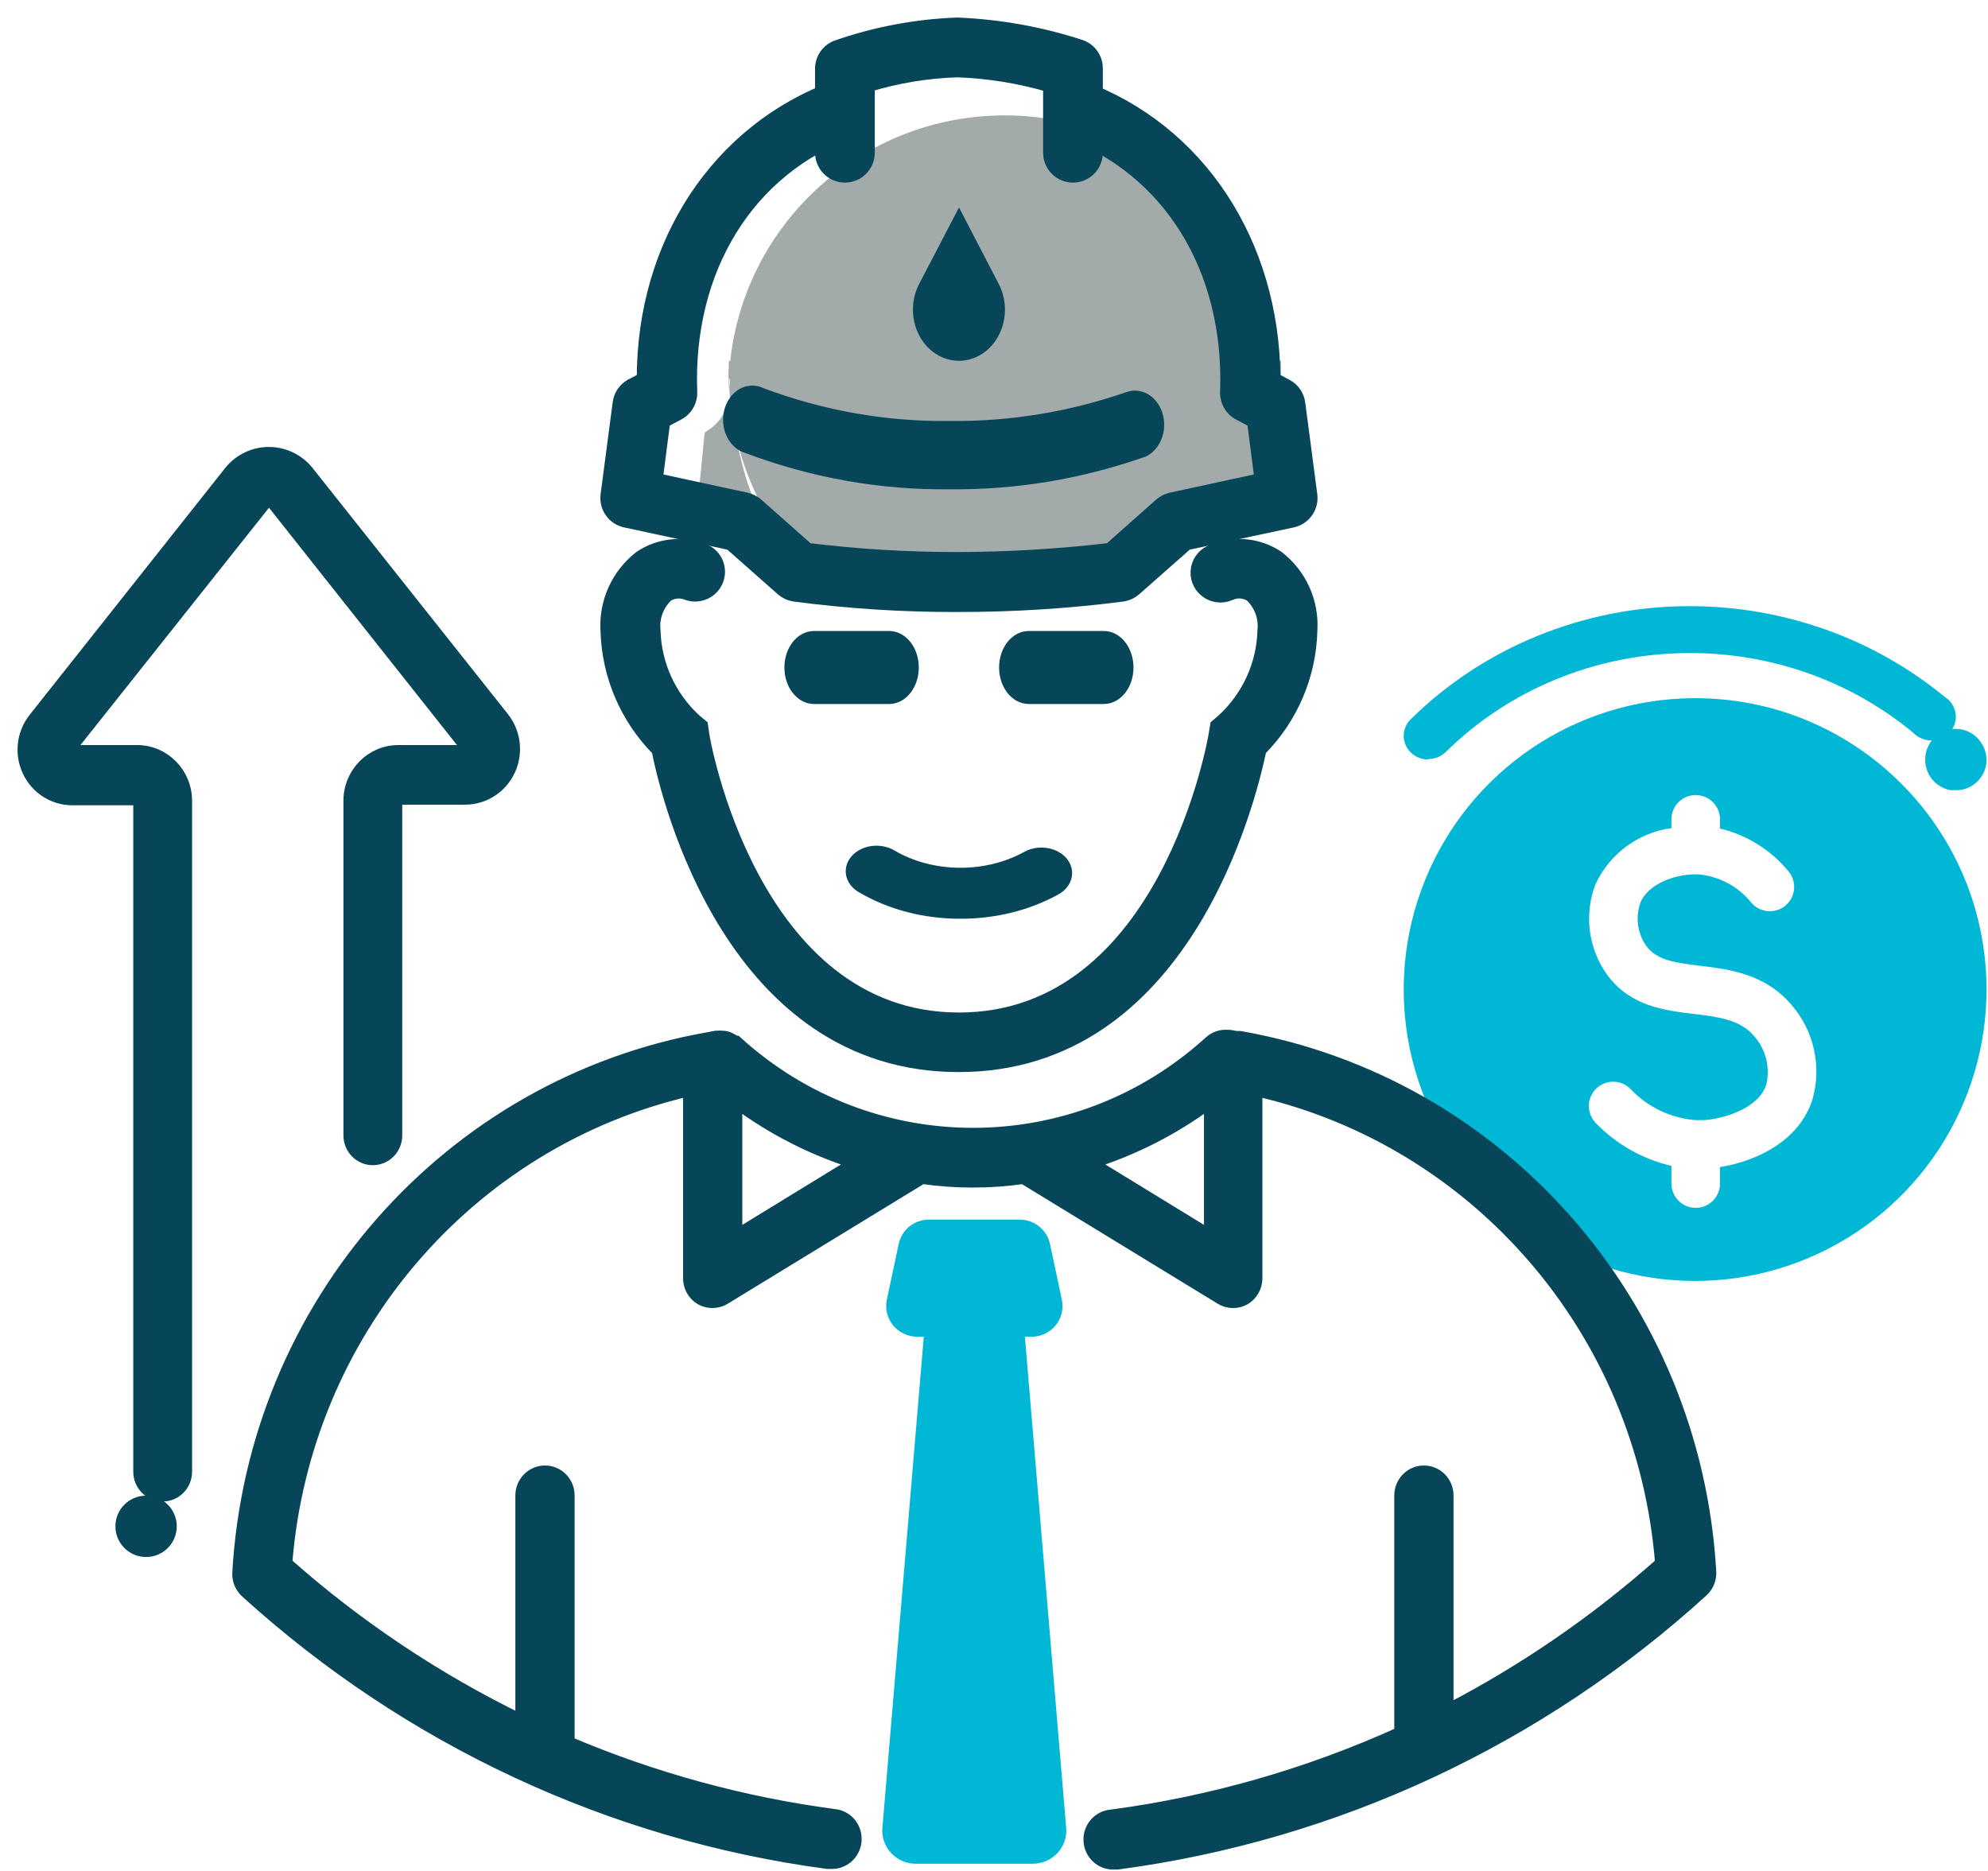 <?xml version="1.0" encoding="utf-8"?>
<svg xmlns="http://www.w3.org/2000/svg" xmlns:xlink="http://www.w3.org/1999/xlink" width="85px" height="80px" viewBox="0 0 85 80" version="1.1">
    
    <title>6C0A3489-C85F-409E-B22C-EA1A9039D123</title>
    <desc>Created with sketchtool.</desc>
    <g id="Homepage" stroke="none" stroke-width="1" fill="none" fill-rule="evenodd">
        <g id="Home-Page" transform="translate(-679, -3197)" fill-rule="nonzero">
            <g id="Solutions" transform="translate(-5, 2905)">
                <g id="2" transform="translate(542, 251)">
                    <g id="Asset-663" transform="translate(143, 40)">
                        <g transform="translate(0, 2)">
                            <path d="M71.378,28.854 C66.338,28.894 61.819,31.966 59.928,36.638 C58.038,41.31 59.148,46.661 62.741,50.196 C66.335,53.73 71.704,54.751 76.343,52.782 C80.983,50.814 83.98,46.244 83.936,41.204 C83.876,34.327 78.256,28.799 71.378,28.854 L71.378,28.854 Z M76.492,46.021 C75.921,47.792 74.104,48.653 72.541,48.903 L72.541,49.609 C72.541,50.182 72.076,50.647 71.503,50.647 C70.93,50.647 70.465,50.182 70.465,49.609 L70.465,48.851 C69.225,48.564 68.096,47.921 67.215,47.003 C66.961,46.732 66.871,46.346 66.978,45.991 C67.086,45.635 67.374,45.364 67.736,45.279 C68.098,45.195 68.477,45.309 68.731,45.58 C69.457,46.342 70.438,46.81 71.487,46.894 L71.519,46.894 C71.638,46.894 71.757,46.894 71.887,46.894 C72.77,46.821 74.203,46.374 74.519,45.378 C74.695,44.642 74.501,43.867 74,43.301 C73.398,42.595 72.489,42.486 71.436,42.356 C70.164,42.206 68.72,42.029 67.729,40.7 C66.915,39.579 66.72,38.124 67.21,36.828 C67.809,35.517 69.037,34.605 70.465,34.408 L70.465,34.035 C70.465,33.461 70.93,32.996 71.503,32.996 C72.076,32.996 72.541,33.461 72.541,34.035 L72.541,34.419 L72.505,34.419 C73.671,34.688 74.715,35.336 75.474,36.262 C75.84,36.705 75.777,37.36 75.334,37.726 C74.891,38.091 74.236,38.028 73.87,37.585 C73.321,36.907 72.522,36.477 71.654,36.391 C70.693,36.334 69.468,36.776 69.136,37.601 C68.915,38.224 69.012,38.916 69.395,39.454 C69.837,40.046 70.558,40.16 71.69,40.295 C72.925,40.446 74.457,40.633 75.583,41.951 C76.56,43.065 76.902,44.599 76.492,46.021 L76.492,46.021 Z" id="Shape" fill="#00B7D6"/>
                            <path d="M60.068,31.456 C60.348,31.456 60.616,31.349 60.813,31.157 C63.536,28.471 67.258,26.947 71.151,26.924 L71.282,26.924 C74.773,26.926 78.148,28.133 80.797,30.327 C81.069,30.618 81.49,30.731 81.878,30.618 C82.267,30.505 82.553,30.187 82.613,29.799 C82.674,29.412 82.498,29.026 82.161,28.808 C79.129,26.304 75.272,24.926 71.282,24.919 L71.146,24.919 C66.692,24.941 62.433,26.682 59.318,29.755 C59.022,30.046 58.936,30.48 59.1,30.856 C59.264,31.232 59.645,31.477 60.068,31.476 L60.068,31.456 Z" id="Path" fill="#00B7D6"/>
                            <path d="M83.687,30.727 C83.273,30.13 82.46,29.986 81.87,30.404 C81.279,30.822 81.137,31.645 81.55,32.241 C81.749,32.53 82.054,32.727 82.397,32.788 L82.619,32.788 C83.258,32.798 83.81,32.337 83.922,31.701 C83.974,31.358 83.889,31.007 83.687,30.727 Z" id="Path" fill="#00B7D6"/>
                            <path d="M43.12,56.157 C43.515,56.153 43.887,55.975 44.136,55.672 C44.384,55.369 44.482,54.972 44.404,54.59 L43.896,52.201 C43.771,51.59 43.228,51.151 42.597,51.149 L38.721,51.149 C38.089,51.147 37.544,51.588 37.423,52.201 L36.915,54.59 C36.838,54.974 36.939,55.373 37.19,55.676 C37.441,55.979 37.817,56.156 38.214,56.157 L38.498,56.157 L36.728,77.158 C36.693,77.553 36.829,77.944 37.101,78.235 C37.373,78.527 37.757,78.692 38.158,78.691 L43.161,78.691 C43.561,78.691 43.943,78.525 44.214,78.234 C44.485,77.942 44.62,77.552 44.586,77.158 L42.821,56.157 L43.12,56.157 Z" id="Path" fill="#00B7D6"/>
                            <path d="M72.131,66.197 C71.472,54.761 63.144,45.291 52.024,43.335 C51.987,43.33 51.95,43.33 51.913,43.335 L51.913,43.335 C51.796,43.335 51.679,43.294 51.557,43.284 C51.557,43.284 51.516,43.284 51.491,43.284 C51.215,43.26 50.941,43.351 50.733,43.537 C44.975,48.788 36.242,48.788 30.484,43.537 L30.438,43.537 C30.373,43.488 30.303,43.447 30.23,43.413 C30.185,43.389 30.139,43.368 30.092,43.351 C30.021,43.332 29.948,43.322 29.874,43.32 C29.815,43.314 29.755,43.314 29.696,43.32 C29.696,43.32 29.65,43.32 29.63,43.32 L29.294,43.382 C18.174,45.337 9.843,54.807 9.182,66.243 C9.164,66.558 9.287,66.864 9.518,67.074 C16.465,73.387 25.125,77.426 34.369,78.663 L34.506,78.663 C35.068,78.7 35.553,78.268 35.589,77.697 C35.626,77.127 35.2,76.635 34.638,76.598 C30.747,76.078 26.941,75.037 23.319,73.501 L23.319,62.945 C23.319,62.375 22.864,61.913 22.302,61.913 C21.74,61.913 21.285,62.375 21.285,62.945 L21.285,72.551 C17.656,70.784 14.279,68.527 11.247,65.841 C12.025,56.014 18.99,47.834 28.455,45.627 L28.455,53.649 C28.452,54.021 28.646,54.366 28.964,54.552 C29.119,54.638 29.294,54.683 29.472,54.681 C29.651,54.679 29.827,54.629 29.981,54.536 L38.427,49.375 C39.862,49.581 41.319,49.581 42.754,49.375 L51.201,54.536 C51.355,54.629 51.53,54.679 51.709,54.681 C51.887,54.684 52.062,54.639 52.218,54.552 C52.535,54.366 52.729,54.021 52.726,53.649 L52.726,45.627 C62.225,47.799 69.23,55.989 70.016,65.841 C67.242,68.304 64.18,70.411 60.898,72.112 L60.898,62.945 C60.898,62.375 60.443,61.913 59.881,61.913 C59.319,61.913 58.864,62.375 58.864,62.945 L58.864,73.088 C54.942,74.866 50.786,76.057 46.527,76.624 C45.966,76.661 45.54,77.153 45.577,77.723 C45.613,78.293 46.098,78.726 46.66,78.688 L46.792,78.688 C56.097,77.453 64.815,73.388 71.8,67.028 C72.029,66.816 72.151,66.511 72.131,66.197 Z M30.489,51.821 L30.489,46.143 C32.022,47.281 33.73,48.153 35.544,48.724 L30.489,51.821 Z M45.673,48.724 C47.486,48.151 49.194,47.279 50.728,46.143 L50.728,51.821 L45.673,48.724 Z" id="Shape" stroke="#064658" stroke-width="0.5" fill="#064658"/>
                            <circle id="Oval" fill="#064658" cx="5.246" cy="64.264" r="1.312"/>
                            <path d="M4.948,33.239 L4.948,61.928 C4.948,62.494 5.399,62.953 5.955,62.953 C6.512,62.953 6.963,62.494 6.963,61.928 L6.963,33.239 C6.96,32.063 6.023,31.111 4.867,31.108 L2.096,31.108 L2.016,30.99 L10.423,20.406 L10.579,20.406 L18.962,30.99 L19.743,30.345 L18.891,31.108 L16.03,31.108 C14.873,31.108 13.934,32.062 13.934,33.239 L13.934,47.548 C13.934,48.114 14.385,48.572 14.942,48.572 C15.498,48.572 15.949,48.114 15.949,47.548 L15.949,33.239 C15.949,33.194 15.985,33.157 16.03,33.157 L18.891,33.157 C19.695,33.156 20.428,32.687 20.777,31.951 C21.126,31.214 21.029,30.339 20.528,29.699 L12.141,19.131 C11.73,18.642 11.129,18.361 10.496,18.361 C9.864,18.361 9.263,18.642 8.852,19.131 L0.449,29.74 C-0.048,30.381 -0.14,31.254 0.211,31.987 C0.562,32.721 1.294,33.185 2.096,33.183 L4.867,33.183 C4.903,33.181 4.936,33.204 4.948,33.239 Z" id="Path" stroke="#064658" stroke-width="0.5" fill="#064658"/>
                            <path d="M55.083,20.349 L54.846,17.958 C54.835,17.901 54.8,17.853 54.753,17.826 C54.111,17.491 53.702,16.788 53.7,16.016 L53.7,15.895 C53.7,15.844 53.7,15.794 53.7,15.738 C53.686,17.57 53.261,19.37 52.46,20.984 L55.083,20.349 Z" id="Path" fill="#A2AAAA"/>
                            <path d="M29.214,17.436 C29.173,17.455 29.141,17.494 29.124,17.544 L28.853,20.301 L31.476,20.984 C30.76,19.361 30.345,17.571 30.26,15.738 C30.164,16.475 29.774,17.109 29.214,17.436 Z" id="Path" fill="#A2AAAA"/>
                            <path d="M30.165,14.209 C30.165,14.337 30.165,14.47 30.165,14.598 C30.165,14.598 30.165,14.628 30.165,14.644 C30.165,14.496 30.165,14.353 30.165,14.209 Z" id="Path" fill="#A2AAAA"/>
                            <path d="M53.772,15.738 L53.772,15.686 C53.764,9.288 48.626,4.068 42.206,3.937 C35.785,3.806 30.436,8.81 30.165,15.202 L53.751,15.202 C53.761,15.381 53.767,15.56 53.772,15.738 Z" id="Path" fill="#A2AAAA"/>
                            <path d="M30.185,15.107 C30.164,14.882 30.15,14.655 30.144,14.427 C30.144,14.427 30.144,14.476 30.144,14.496 C30.144,14.91 30.144,15.324 30.144,15.738 C30.161,15.539 30.169,15.338 30.17,15.137 L30.185,15.107 Z" id="Path" fill="#A2AAAA"/>
                            <path d="M33.628,22.491 L33.776,22.668 C34.957,24.096 37.124,23.471 38.974,23.471 L45,23.471 C46.85,23.471 48.595,23.52 49.781,22.092 L49.924,21.92 C50.457,21.283 51.179,20.841 51.98,20.659 L52.396,20.568 C53.293,18.842 53.765,16.919 53.772,14.965 C53.772,14.782 53.772,14.599 53.772,14.427 L30.165,14.427 C30.165,14.577 30.165,14.728 30.165,14.884 C30.171,15.009 30.185,15.133 30.207,15.256 L30.207,15.256 C30.206,15.366 30.197,15.476 30.181,15.585 C30.275,17.319 30.736,19.011 31.53,20.546 L31.588,21.23 C32.385,21.411 33.101,21.854 33.628,22.491 Z" id="Path" fill="#A2AAAA"/>
                            <path d="M39.988,44.591 C30.329,44.591 27.547,33.28 27.11,31.079 C25.755,29.71 24.975,27.881 24.925,25.961 C24.851,24.739 25.387,23.558 26.358,22.803 C27.176,22.252 28.217,22.143 29.134,22.512 C29.634,22.731 29.875,23.299 29.683,23.807 C29.492,24.315 28.934,24.587 28.413,24.426 C28.132,24.298 27.806,24.317 27.542,24.477 C27.138,24.854 26.934,25.398 26.991,25.946 C27.027,27.401 27.653,28.78 28.727,29.769 L29.021,30.015 L29.077,30.394 C29.077,30.511 31.138,42.544 40.003,42.544 C48.869,42.544 50.914,30.516 50.929,30.394 L50.991,30.015 L51.279,29.769 C52.353,28.78 52.979,27.401 53.015,25.946 C53.072,25.398 52.869,24.854 52.464,24.477 C52.203,24.314 51.877,24.295 51.599,24.426 C51.249,24.579 50.843,24.527 50.543,24.292 C50.244,24.056 50.1,23.675 50.17,23.301 C50.24,22.928 50.513,22.624 50.878,22.512 C51.79,22.143 52.827,22.251 53.644,22.798 C54.618,23.55 55.154,24.733 55.076,25.956 C55.031,27.875 54.252,29.706 52.897,31.074 C52.433,33.28 49.652,44.591 39.988,44.591 Z" id="Path" stroke="#064658" stroke-width="0.5" fill="#064658"/>
                            <path d="M44.876,6.558 C44.309,6.558 43.849,6.097 43.849,5.53 L43.849,2.688 C42.573,2.316 41.255,2.104 39.927,2.056 C38.647,2.097 37.378,2.306 36.153,2.677 L36.153,5.53 C36.153,6.097 35.693,6.558 35.126,6.558 C34.559,6.558 34.099,6.097 34.099,5.53 L34.099,1.932 C34.1,1.498 34.374,1.112 34.782,0.966 C36.439,0.39 38.173,0.064 39.927,0 C41.721,0.072 43.497,0.39 45.205,0.946 C45.623,1.087 45.904,1.48 45.903,1.922 L45.903,5.519 C45.906,5.794 45.799,6.058 45.606,6.253 C45.413,6.448 45.15,6.558 44.876,6.558 Z" id="Path" stroke="#064658" stroke-width="0.5" fill="#064658"/>
                            <path d="M39.911,24.919 C37.579,24.924 35.249,24.774 32.938,24.47 C32.746,24.436 32.568,24.35 32.422,24.222 L30.213,22.271 L25.732,21.306 C25.209,21.192 24.859,20.697 24.927,20.165 L25.443,16.243 C25.48,15.914 25.672,15.622 25.96,15.459 L26.476,15.185 C26.476,9.39 29.681,4.523 34.734,2.686 C35.27,2.49 35.863,2.767 36.058,3.302 C36.253,3.838 35.977,4.431 35.441,4.626 C31.002,6.242 28.365,10.515 28.561,15.768 C28.575,16.165 28.36,16.534 28.009,16.718 L27.405,17.038 L27.09,19.484 L30.904,20.31 C31.078,20.347 31.239,20.427 31.374,20.542 L33.547,22.467 C35.66,22.727 37.787,22.856 39.916,22.854 C42.095,22.851 44.271,22.722 46.435,22.467 L48.608,20.542 C48.741,20.428 48.901,20.348 49.072,20.31 L52.886,19.484 L52.572,17.038 L51.968,16.718 C51.617,16.534 51.402,16.165 51.416,15.768 C51.612,10.515 48.979,6.242 44.535,4.626 C44.016,4.421 43.753,3.84 43.943,3.315 C44.133,2.789 44.707,2.511 45.237,2.686 C50.28,4.523 53.465,9.395 53.496,15.185 L54.012,15.459 C54.312,15.615 54.516,15.908 54.559,16.243 L55.075,20.165 C55.143,20.697 54.794,21.192 54.27,21.306 L49.754,22.271 L47.544,24.222 C47.398,24.35 47.22,24.435 47.028,24.47 C44.668,24.773 42.291,24.923 39.911,24.919 L39.911,24.919 Z" id="Path" stroke="#064658" stroke-width="0.5" fill="#064658"/>
                            <path d="M37.013,28.853 L33.808,28.853 C33.245,28.853 32.788,28.266 32.788,27.542 C32.788,26.817 33.245,26.23 33.808,26.23 L37.013,26.23 C37.577,26.23 38.034,26.817 38.034,27.542 C38.034,28.266 37.577,28.853 37.013,28.853 L37.013,28.853 Z" id="Path" stroke="#064658" stroke-width="0.5" fill="#064658"/>
                            <path d="M46.193,28.853 L42.99,28.853 C42.426,28.853 41.968,28.266 41.968,27.542 C41.968,26.817 42.426,26.23 42.99,26.23 L46.193,26.23 C46.757,26.23 47.214,26.817 47.214,27.542 C47.214,28.266 46.757,28.853 46.193,28.853 Z" id="Path" stroke="#064658" stroke-width="0.5" fill="#064658"/>
                            <path d="M40.084,38.034 C38.549,38.042 37.053,37.651 35.826,36.921 C35.36,36.637 35.273,36.108 35.632,35.74 C35.99,35.371 36.659,35.302 37.125,35.586 C38.829,36.584 41.147,36.613 42.889,35.657 C43.202,35.473 43.617,35.438 43.971,35.567 C44.326,35.695 44.563,35.967 44.589,36.275 C44.615,36.583 44.427,36.878 44.098,37.044 C42.919,37.69 41.518,38.035 40.084,38.034 L40.084,38.034 Z" id="Path" stroke="#064658" stroke-width="0.5" fill="#064658"/>
                            <path d="M39.624,19.671 C36.672,19.71 33.734,19.187 30.917,18.121 C30.555,18.009 30.275,17.662 30.191,17.222 C30.106,16.781 30.232,16.321 30.516,16.028 C30.801,15.734 31.196,15.657 31.543,15.827 C34.159,16.808 36.885,17.288 39.624,17.25 C42.218,17.279 44.801,16.853 47.294,15.985 C47.809,15.837 48.329,16.199 48.483,16.811 C48.636,17.423 48.37,18.073 47.875,18.297 C45.194,19.238 42.415,19.7 39.624,19.671 Z" id="Path" stroke="#064658" stroke-width="0.5" fill="#064658"/>
                            <path d="M40.004,7.869 L38.297,11.148 C37.946,11.825 37.946,12.659 38.298,13.335 C38.65,14.012 39.3,14.428 40.004,14.427 L40.004,14.427 C40.706,14.426 41.355,14.009 41.705,13.333 C42.056,12.657 42.056,11.824 41.705,11.148 L40.004,7.869 Z" id="Path" fill="#064658"/>
                        </g>
                    </g>
                </g>
            </g>
        </g>
    </g>
</svg>